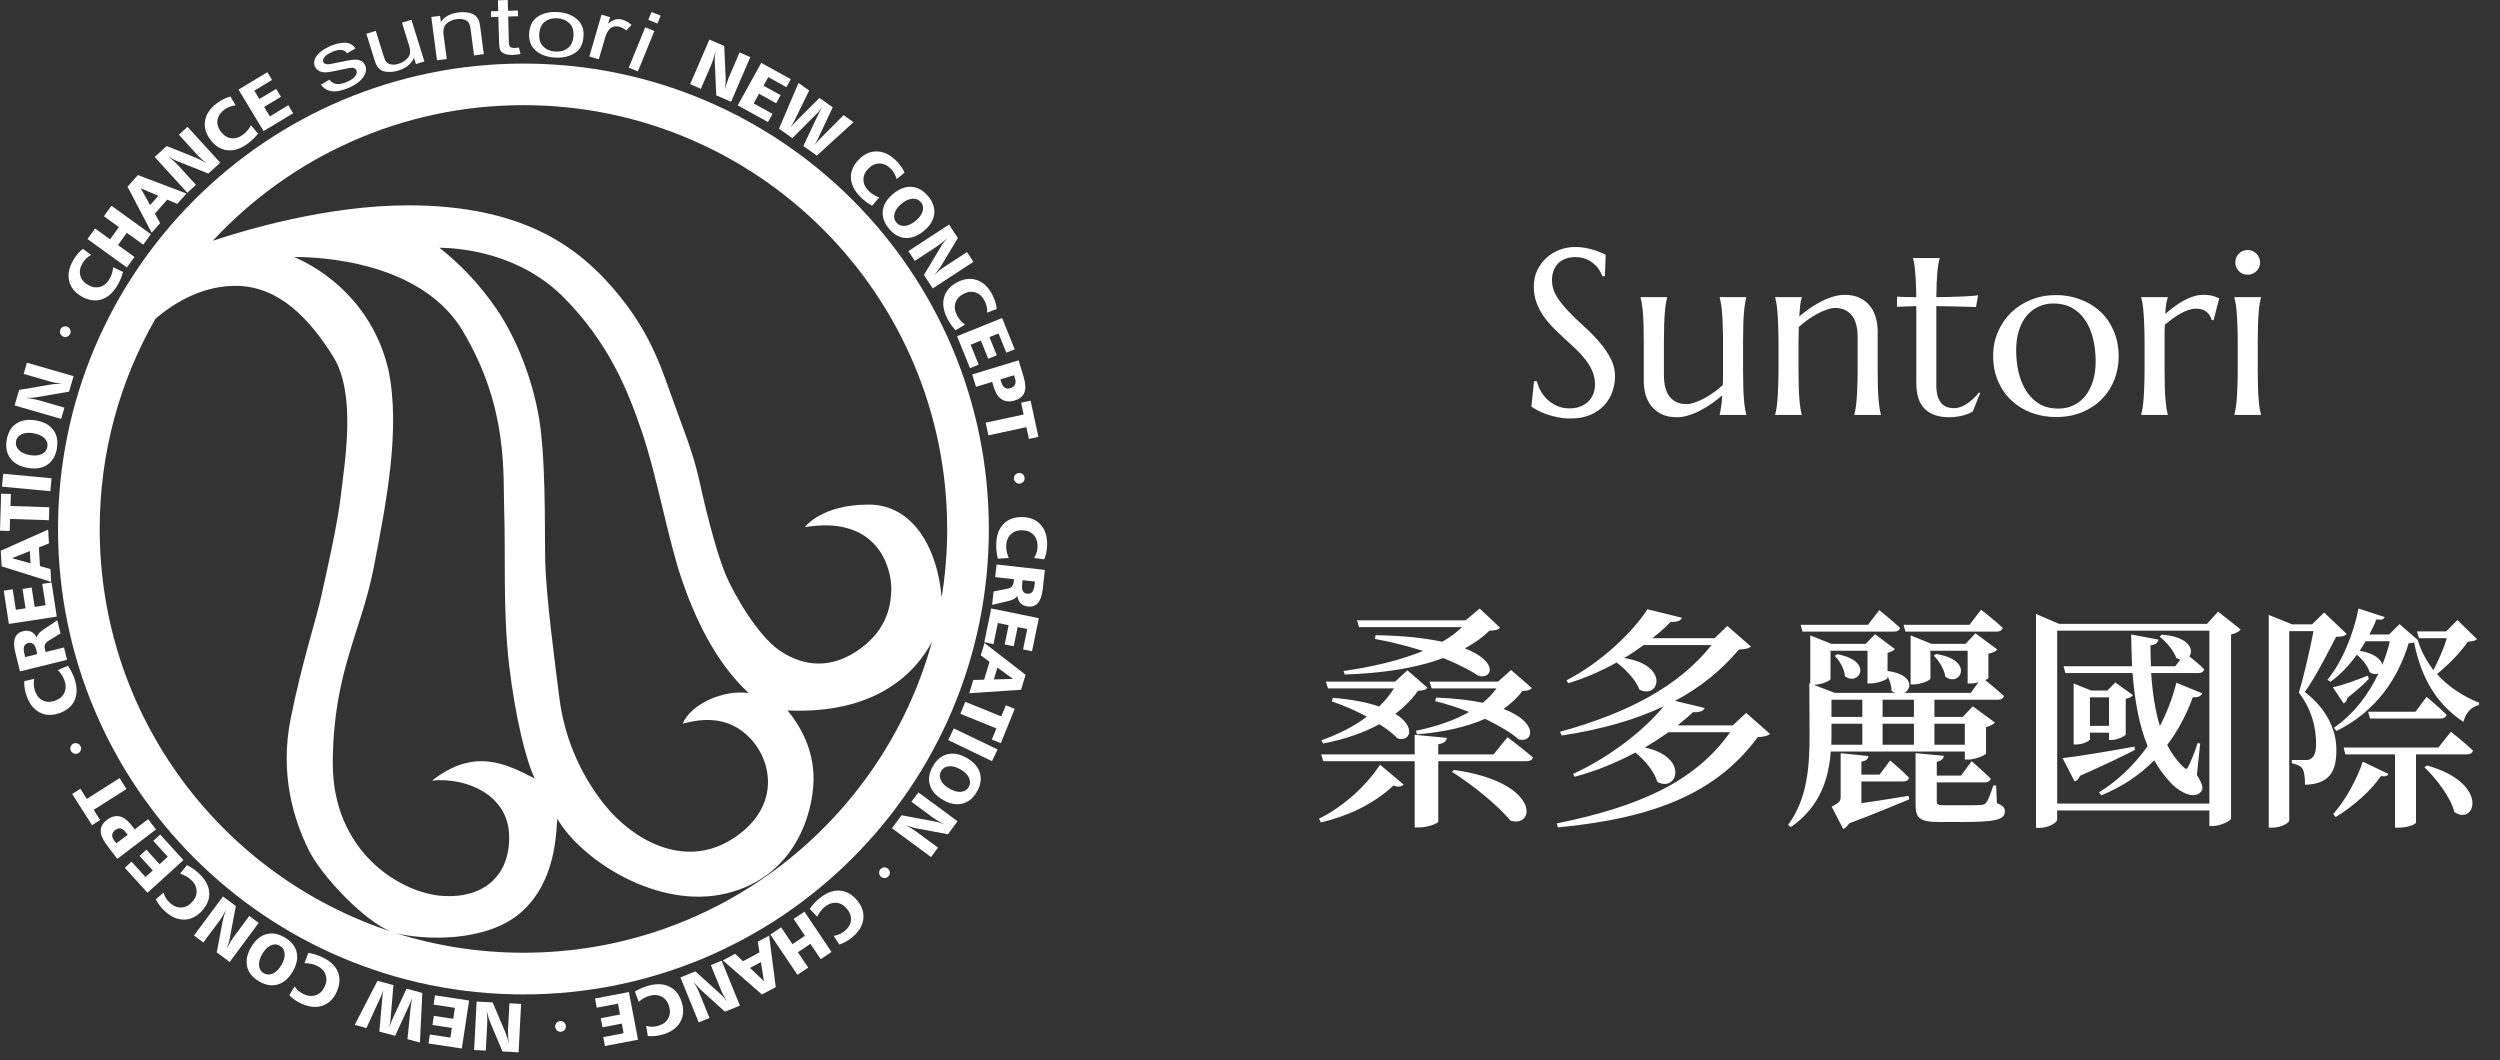 <svg width="191" height="81" viewBox="0 0 191 81" fill="none" xmlns="http://www.w3.org/2000/svg">
<rect x="0" y="0" width="191" height="81" fill="#333333" stroke="none"/>
<path d="M24.525 6.464L25.172 6.084C25.302 6.274 25.477 6.381 25.698 6.415C25.922 6.449 26.189 6.396 26.505 6.259C26.821 6.122 27.034 5.969 27.149 5.806C27.259 5.642 27.286 5.493 27.229 5.364C27.175 5.246 27.069 5.185 26.905 5.177C26.791 5.173 26.532 5.215 26.124 5.311C25.576 5.436 25.187 5.505 24.963 5.524C24.738 5.539 24.548 5.509 24.391 5.429C24.235 5.349 24.129 5.234 24.06 5.086C23.999 4.949 23.988 4.804 24.018 4.652C24.049 4.499 24.121 4.355 24.232 4.214C24.311 4.107 24.437 3.993 24.605 3.871C24.772 3.749 24.959 3.643 25.172 3.547C25.492 3.406 25.785 3.319 26.059 3.285C26.33 3.246 26.551 3.262 26.714 3.33C26.882 3.399 27.03 3.521 27.16 3.7L26.516 4.065C26.417 3.921 26.276 3.837 26.09 3.814C25.903 3.791 25.679 3.837 25.408 3.955C25.092 4.092 24.883 4.233 24.78 4.37C24.677 4.507 24.65 4.629 24.696 4.736C24.727 4.804 24.78 4.85 24.86 4.88C24.94 4.911 25.046 4.918 25.183 4.903C25.26 4.892 25.481 4.846 25.85 4.77C26.383 4.656 26.756 4.587 26.977 4.564C27.198 4.541 27.389 4.564 27.548 4.636C27.712 4.709 27.83 4.831 27.906 5.006C27.983 5.177 27.986 5.371 27.918 5.581C27.849 5.79 27.708 5.996 27.491 6.186C27.274 6.381 27.008 6.548 26.688 6.689C26.158 6.921 25.721 7.013 25.37 6.971C25.02 6.929 24.738 6.761 24.517 6.468" fill="white"/>
<path d="M31.776 4.895L31.631 4.426C31.41 4.891 31.018 5.207 30.45 5.386C30.199 5.462 29.955 5.5 29.715 5.496C29.475 5.493 29.285 5.451 29.148 5.375C29.007 5.298 28.893 5.188 28.801 5.043C28.741 4.944 28.672 4.784 28.603 4.552L27.99 2.579L28.71 2.355L29.258 4.122C29.346 4.404 29.418 4.59 29.479 4.678C29.567 4.807 29.7 4.887 29.872 4.921C30.043 4.956 30.237 4.94 30.454 4.872C30.671 4.807 30.858 4.701 31.022 4.56C31.185 4.419 31.284 4.263 31.319 4.099C31.353 3.931 31.326 3.71 31.242 3.44L30.713 1.734L31.433 1.509L32.423 4.693L31.779 4.895H31.776Z" fill="white"/>
<path d="M33.386 4.605L32.952 1.299L33.622 1.212L33.683 1.68C33.958 1.273 34.403 1.033 35.012 0.953C35.279 0.919 35.526 0.922 35.759 0.964C35.991 1.006 36.17 1.078 36.296 1.181C36.421 1.284 36.517 1.41 36.581 1.562C36.623 1.661 36.661 1.844 36.696 2.103L36.962 4.136L36.216 4.236L35.953 2.225C35.923 1.996 35.873 1.829 35.797 1.722C35.724 1.615 35.61 1.539 35.45 1.494C35.294 1.444 35.115 1.436 34.917 1.459C34.601 1.501 34.334 1.612 34.125 1.794C33.916 1.977 33.836 2.278 33.893 2.701L34.133 4.506L33.386 4.605Z" fill="white"/>
<path d="M39.647 3.633L39.769 4.128C39.56 4.166 39.369 4.189 39.202 4.193C38.927 4.2 38.714 4.174 38.562 4.113C38.41 4.052 38.303 3.968 38.238 3.865C38.173 3.763 38.139 3.538 38.128 3.203L38.074 1.287L37.522 1.302L37.511 0.864L38.063 0.849L38.04 0.023L38.79 0L38.813 0.826L39.571 0.804L39.582 1.241L38.825 1.264L38.878 3.214C38.878 3.374 38.897 3.477 38.927 3.523C38.954 3.568 39 3.603 39.061 3.629C39.122 3.656 39.209 3.667 39.32 3.664C39.403 3.664 39.514 3.652 39.651 3.633" fill="white"/>
<path d="M40.428 2.519C40.47 1.902 40.729 1.46 41.205 1.198C41.601 0.977 42.073 0.885 42.625 0.923C43.234 0.965 43.722 1.148 44.087 1.472C44.453 1.796 44.621 2.226 44.583 2.751C44.556 3.178 44.445 3.509 44.259 3.745C44.072 3.981 43.809 4.153 43.474 4.267C43.139 4.381 42.777 4.423 42.389 4.4C41.768 4.358 41.277 4.176 40.915 3.852C40.553 3.528 40.39 3.087 40.428 2.523M41.201 2.576C41.174 3.003 41.277 3.33 41.509 3.559C41.745 3.787 42.046 3.913 42.423 3.94C42.797 3.966 43.113 3.879 43.375 3.684C43.638 3.486 43.783 3.17 43.813 2.736C43.84 2.325 43.737 2.005 43.501 1.776C43.265 1.548 42.964 1.422 42.595 1.396C42.218 1.369 41.901 1.457 41.639 1.647C41.376 1.841 41.231 2.15 41.201 2.576Z" fill="white"/>
<path d="M45.024 4.32L45.957 1.121L46.609 1.312L46.468 1.795C46.7 1.616 46.898 1.513 47.058 1.479C47.218 1.449 47.386 1.456 47.553 1.506C47.797 1.578 48.029 1.708 48.246 1.898L47.85 2.328C47.698 2.199 47.53 2.107 47.355 2.054C47.199 2.008 47.043 2.001 46.898 2.035C46.753 2.069 46.632 2.142 46.544 2.252C46.407 2.424 46.304 2.622 46.239 2.85L45.748 4.526L45.024 4.316V4.32Z" fill="white"/>
<path d="M49.777 0.912L50.474 1.198L50.23 1.799L49.533 1.514L49.781 0.912H49.777ZM49.297 2.085L49.994 2.371L48.733 5.455L48.037 5.17L49.297 2.085Z" fill="white"/>
<path d="M39.624 80.396L38.391 80.331L37.431 78.054C37.397 77.978 37.362 77.871 37.32 77.738C37.279 77.601 37.233 77.437 37.183 77.239C37.206 77.422 37.218 77.593 37.225 77.745C37.233 77.898 37.233 78.038 37.225 78.168L37.115 80.266L36.224 80.221L36.414 76.519L37.64 76.584L38.638 78.945C38.684 79.055 38.726 79.17 38.764 79.299C38.802 79.425 38.832 79.562 38.863 79.71C38.84 79.49 38.825 79.284 38.817 79.097C38.809 78.911 38.809 78.747 38.817 78.606L38.92 76.652L39.811 76.698L39.621 80.403L39.624 80.396Z" fill="white"/>
<path d="M35.287 80.107L32.739 79.722L32.842 79.037L34.411 79.273L34.522 78.534L33.04 78.309L33.147 77.612L34.628 77.837L34.754 76.999L33.128 76.752L33.234 76.043L35.839 76.439L35.283 80.107H35.287Z" fill="white"/>
<path d="M32.084 79.651L31.128 79.392L31.391 76.818C31.402 76.738 31.418 76.647 31.433 76.548C31.448 76.449 31.463 76.342 31.482 76.232C31.452 76.331 31.418 76.426 31.383 76.517C31.349 76.609 31.311 76.692 31.277 76.772L30.188 79.137L28.984 78.814L29.209 76.228C29.209 76.156 29.22 76.068 29.235 75.969C29.251 75.87 29.266 75.76 29.289 75.641C29.224 75.82 29.178 75.946 29.152 76.011C29.125 76.076 29.102 76.129 29.083 76.171L27.994 78.543L27.099 78.303L28.84 74.933L30.058 75.264L29.83 77.945C29.83 77.991 29.814 78.064 29.799 78.17C29.78 78.277 29.757 78.402 29.727 78.551C29.784 78.387 29.826 78.258 29.86 78.162C29.894 78.067 29.917 78.006 29.932 77.976L31.06 75.535L32.267 75.862L32.08 79.655L32.084 79.651Z" fill="white"/>
<path d="M22.103 76.036L22.503 75.366C22.594 75.499 22.701 75.613 22.819 75.712C22.937 75.811 23.066 75.891 23.211 75.956C23.55 76.108 23.862 76.131 24.152 76.025C24.441 75.918 24.658 75.701 24.811 75.37C24.963 75.034 24.978 74.726 24.864 74.436C24.75 74.147 24.521 73.926 24.182 73.77C24.049 73.709 23.904 73.663 23.752 73.633C23.6 73.603 23.436 73.587 23.264 73.587L23.554 72.803C23.737 72.833 23.912 72.871 24.083 72.925C24.255 72.974 24.422 73.039 24.586 73.115C25.199 73.393 25.607 73.766 25.805 74.235C26.003 74.703 25.976 75.221 25.721 75.785C25.477 76.322 25.115 76.672 24.635 76.836C24.156 76.999 23.626 76.946 23.047 76.687C22.853 76.6 22.678 76.501 22.518 76.39C22.358 76.28 22.217 76.162 22.099 76.032L22.103 76.036Z" fill="white"/>
<path d="M19.788 74.974C19.289 74.684 18.988 74.307 18.881 73.847C18.775 73.386 18.874 72.895 19.182 72.369C19.491 71.84 19.871 71.512 20.325 71.379C20.778 71.246 21.254 71.326 21.749 71.619C22.248 71.912 22.552 72.285 22.663 72.746C22.773 73.207 22.67 73.698 22.362 74.227C22.053 74.753 21.673 75.084 21.22 75.214C20.766 75.347 20.287 75.267 19.788 74.974ZM20.149 74.353C20.37 74.483 20.603 74.49 20.85 74.38C21.094 74.269 21.311 74.052 21.497 73.736C21.684 73.416 21.768 73.123 21.745 72.853C21.722 72.582 21.6 72.384 21.379 72.255C21.159 72.125 20.926 72.118 20.683 72.232C20.439 72.346 20.226 72.563 20.035 72.883C19.849 73.199 19.769 73.492 19.791 73.763C19.814 74.029 19.932 74.231 20.153 74.357L20.149 74.353Z" fill="white"/>
<path d="M17.549 73.498L16.558 72.763L17.019 70.337C17.034 70.253 17.061 70.146 17.103 70.009C17.145 69.872 17.198 69.712 17.263 69.522C17.179 69.686 17.099 69.834 17.019 69.967C16.939 70.101 16.863 70.215 16.787 70.318L15.538 72.005L14.822 71.472L17.031 68.49L18.017 69.221L17.545 71.738C17.522 71.856 17.495 71.974 17.453 72.1C17.415 72.226 17.366 72.359 17.309 72.496C17.411 72.298 17.514 72.119 17.609 71.959C17.705 71.799 17.796 71.666 17.88 71.552L19.045 69.979L19.761 70.512L17.552 73.49L17.549 73.498Z" fill="white"/>
<path d="M11.901 68.709L12.487 68.194C12.533 68.351 12.598 68.492 12.678 68.621C12.758 68.75 12.857 68.868 12.975 68.975C13.249 69.227 13.538 69.344 13.847 69.333C14.155 69.322 14.43 69.181 14.677 68.914C14.925 68.644 15.039 68.354 15.02 68.042C15.001 67.73 14.852 67.452 14.578 67.201C14.471 67.102 14.35 67.014 14.213 66.938C14.075 66.862 13.927 66.797 13.763 66.747L14.281 66.092C14.445 66.176 14.601 66.267 14.749 66.37C14.898 66.473 15.039 66.584 15.172 66.705C15.667 67.159 15.941 67.642 15.983 68.149C16.029 68.659 15.842 69.139 15.424 69.596C15.027 70.03 14.574 70.251 14.068 70.258C13.561 70.262 13.074 70.053 12.605 69.623C12.449 69.478 12.312 69.333 12.194 69.177C12.076 69.025 11.981 68.868 11.909 68.709H11.901Z" fill="white"/>
<path d="M11.268 68.208L9.536 66.3L10.05 65.831L11.116 67.004L11.672 66.502L10.663 65.394L11.185 64.918L12.194 66.026L12.818 65.458L11.71 64.24L12.239 63.76L14.014 65.71L11.272 68.204L11.268 68.208Z" fill="white"/>
<path d="M8.964 65.619L8.161 64.564C7.849 64.153 7.692 63.787 7.692 63.471C7.692 63.155 7.856 62.877 8.176 62.633C8.496 62.39 8.816 62.302 9.132 62.371C9.448 62.439 9.745 62.66 10.031 63.033L10.286 63.368L11.318 62.584L11.916 63.372L8.964 65.615V65.619ZM8.896 64.427L9.753 63.776L9.593 63.57C9.471 63.41 9.349 63.319 9.216 63.292C9.086 63.266 8.953 63.304 8.816 63.407C8.667 63.517 8.587 63.643 8.572 63.78C8.557 63.917 8.61 64.065 8.728 64.222L8.888 64.431L8.896 64.427Z" fill="white"/>
<path d="M7.03 63.042L5.514 60.658L6.139 60.262L6.63 61.039L9.136 59.447L9.665 60.281L7.159 61.873L7.651 62.65L7.026 63.046L7.03 63.042Z" fill="white"/>
<path d="M5.606 56.813C5.796 56.718 6.055 56.806 6.15 57C6.245 57.19 6.177 57.445 5.967 57.548C5.758 57.651 5.522 57.571 5.415 57.358C5.312 57.144 5.415 56.904 5.606 56.809V56.813Z" fill="white"/>
<path d="M1.854 52.039L2.616 51.864C2.582 52.024 2.57 52.18 2.582 52.333C2.593 52.485 2.624 52.637 2.673 52.786C2.795 53.136 2.993 53.38 3.271 53.513C3.545 53.65 3.858 53.658 4.2 53.536C4.547 53.414 4.783 53.212 4.912 52.931C5.042 52.649 5.046 52.329 4.924 51.979C4.874 51.842 4.81 51.704 4.726 51.575C4.642 51.442 4.539 51.316 4.421 51.194L5.187 50.863C5.289 51.015 5.385 51.171 5.465 51.327C5.545 51.487 5.617 51.651 5.678 51.822C5.899 52.458 5.91 53.011 5.708 53.479C5.507 53.947 5.114 54.283 4.532 54.488C3.976 54.682 3.473 54.663 3.024 54.427C2.574 54.191 2.247 53.772 2.037 53.174C1.969 52.972 1.915 52.778 1.885 52.588C1.854 52.398 1.843 52.215 1.854 52.039Z" fill="white"/>
<path d="M1.527 51.296L1.173 49.864C1.055 49.389 1.044 49.015 1.143 48.745C1.242 48.474 1.447 48.303 1.763 48.223C1.996 48.166 2.205 48.178 2.384 48.265C2.563 48.349 2.708 48.501 2.814 48.718C2.837 48.513 2.997 48.311 3.29 48.117L4.376 47.389L4.623 48.391L3.717 48.95C3.572 49.042 3.477 49.137 3.439 49.24C3.401 49.343 3.405 49.487 3.45 49.674L3.485 49.815L4.89 49.468L5.122 50.409L1.523 51.296H1.527ZM1.927 50.2L2.849 49.971L2.765 49.636C2.715 49.427 2.639 49.282 2.536 49.198C2.437 49.114 2.312 49.088 2.159 49.126C1.996 49.168 1.893 49.251 1.843 49.389C1.798 49.522 1.801 49.716 1.866 49.964L1.923 50.203L1.927 50.2Z" fill="white"/>
<path d="M0.678 47.674L0.286 45.127L0.971 45.02L1.211 46.589L1.95 46.475L1.721 44.993L2.418 44.887L2.647 46.368L3.481 46.239L3.229 44.612L3.938 44.502L4.338 47.107L0.67 47.67L0.678 47.674Z" fill="white"/>
<path d="M0.126 43.27L0.057 42.078L3.679 40.459L3.74 41.514L2.97 41.823L3.054 43.247L3.854 43.479L3.911 44.458L0.126 43.27ZM0.918 42.645L2.334 43.041L2.281 42.097L0.918 42.642V42.645Z" fill="white"/>
<path d="M0 40.544L0.088 37.718L0.83 37.741L0.8 38.658L3.766 38.754L3.736 39.744L0.769 39.648L0.739 40.566L0 40.544Z" fill="white"/>
<path d="M0.152 37.181L0.244 36.195L3.938 36.541L3.846 37.528L0.152 37.181Z" fill="white"/>
<path d="M0.514 33.599C0.613 33.031 0.857 32.616 1.253 32.357C1.649 32.095 2.144 32.018 2.746 32.121C3.347 32.224 3.789 32.468 4.071 32.845C4.353 33.222 4.444 33.694 4.345 34.261C4.246 34.833 4.002 35.248 3.61 35.511C3.218 35.773 2.719 35.853 2.117 35.747C1.516 35.644 1.074 35.4 0.792 35.019C0.51 34.639 0.415 34.166 0.514 33.595V33.599ZM1.222 33.721C1.181 33.972 1.253 34.193 1.443 34.387C1.634 34.578 1.912 34.703 2.273 34.768C2.639 34.829 2.944 34.806 3.187 34.692C3.431 34.578 3.576 34.391 3.618 34.14C3.663 33.888 3.587 33.667 3.397 33.477C3.206 33.29 2.928 33.165 2.559 33.1C2.197 33.039 1.896 33.062 1.649 33.176C1.405 33.29 1.26 33.473 1.219 33.724L1.222 33.721Z" fill="white"/>
<path d="M1.116 30.975L1.459 29.79L3.892 29.375C3.976 29.36 4.086 29.349 4.227 29.337C4.368 29.326 4.54 29.322 4.741 29.318C4.559 29.299 4.391 29.272 4.239 29.246C4.086 29.219 3.949 29.185 3.827 29.15L1.809 28.568L2.057 27.711L5.621 28.739L5.278 29.92L2.754 30.354C2.635 30.373 2.514 30.388 2.38 30.396C2.247 30.403 2.106 30.403 1.958 30.396C2.179 30.422 2.38 30.457 2.563 30.491C2.746 30.525 2.906 30.563 3.039 30.601L4.92 31.146L4.673 32.003L1.108 30.975H1.116Z" fill="white"/>
<path d="M5.153 24.966C5.351 25.049 5.45 25.305 5.366 25.499C5.282 25.697 5.046 25.807 4.829 25.716C4.612 25.624 4.52 25.392 4.616 25.175C4.707 24.958 4.958 24.878 5.153 24.966Z" fill="white"/>
<path d="M6.329 19.012L6.958 19.476C6.817 19.556 6.691 19.648 6.581 19.754C6.47 19.861 6.375 19.983 6.299 20.12C6.112 20.44 6.059 20.748 6.135 21.049C6.211 21.346 6.409 21.586 6.721 21.769C7.038 21.952 7.346 22.001 7.643 21.917C7.944 21.834 8.188 21.628 8.374 21.308C8.447 21.182 8.507 21.045 8.553 20.893C8.599 20.744 8.629 20.584 8.645 20.413L9.395 20.779C9.349 20.958 9.292 21.129 9.223 21.293C9.155 21.46 9.075 21.62 8.987 21.776C8.648 22.359 8.237 22.725 7.75 22.877C7.262 23.029 6.752 22.949 6.219 22.641C5.708 22.344 5.396 21.952 5.282 21.457C5.168 20.962 5.27 20.44 5.59 19.891C5.697 19.709 5.811 19.541 5.937 19.392C6.063 19.244 6.196 19.118 6.333 19.012H6.329Z" fill="white"/>
<path d="M6.684 18.263L7.262 17.459L8.409 18.285L9.083 17.349L7.936 16.522L8.515 15.719L11.524 17.889L10.945 18.693L9.688 17.787L9.014 18.723L10.271 19.63L9.692 20.433L6.684 18.263Z" fill="white"/>
<path d="M9.745 14.264L10.537 13.373L14.243 14.786L13.542 15.578L12.78 15.254L11.832 16.321L12.236 17.048L11.585 17.779L9.745 14.264ZM10.747 14.382L11.47 15.666L12.099 14.961L10.751 14.386L10.747 14.382Z" fill="white"/>
<path d="M11.821 11.992L12.731 11.158L15.023 12.075C15.1 12.106 15.202 12.155 15.328 12.22C15.454 12.285 15.602 12.369 15.777 12.471C15.633 12.357 15.499 12.251 15.385 12.144C15.271 12.041 15.172 11.942 15.084 11.847L13.668 10.293L14.326 9.691L16.825 12.43L15.918 13.26L13.538 12.312C13.428 12.27 13.313 12.216 13.199 12.152C13.085 12.091 12.963 12.014 12.837 11.931C13.013 12.072 13.169 12.205 13.306 12.331C13.443 12.456 13.557 12.57 13.652 12.677L14.97 14.124L14.311 14.726L11.813 11.988L11.821 11.992Z" fill="white"/>
<path d="M17.609 7.374L18.002 8.048C17.842 8.063 17.689 8.097 17.545 8.155C17.4 8.208 17.267 8.284 17.141 8.375C16.844 8.596 16.669 8.855 16.619 9.16C16.57 9.465 16.654 9.762 16.871 10.055C17.088 10.348 17.35 10.516 17.659 10.558C17.967 10.6 18.272 10.508 18.569 10.287C18.687 10.2 18.798 10.097 18.897 9.979C18.996 9.861 19.091 9.724 19.171 9.575L19.715 10.207C19.601 10.352 19.479 10.485 19.354 10.611C19.224 10.737 19.087 10.851 18.942 10.961C18.401 11.361 17.876 11.533 17.369 11.479C16.863 11.426 16.425 11.148 16.059 10.653C15.709 10.177 15.58 9.693 15.675 9.194C15.766 8.695 16.071 8.257 16.581 7.88C16.753 7.755 16.924 7.648 17.099 7.561C17.274 7.473 17.446 7.412 17.613 7.37L17.609 7.374Z" fill="white"/>
<path d="M18.222 6.847L20.427 5.514L20.785 6.108L19.426 6.927L19.814 7.566L21.097 6.793L21.463 7.395L20.18 8.168L20.617 8.892L22.027 8.039L22.396 8.652L20.138 10.015L18.222 6.839V6.847Z" fill="white"/>
<path fill-rule="evenodd" clip-rule="evenodd" d="M39.99 4.858C59.625 4.858 75.547 20.78 75.547 40.415C75.547 60.05 59.621 75.973 39.99 75.973C20.359 75.973 4.433 60.05 4.433 40.415C4.433 20.78 20.355 4.858 39.99 4.858ZM16.261 18.392C18.592 17.612 24.974 15.688 31.174 15.688C38.947 15.688 43.322 18.183 46.346 21.469C49.37 24.76 50.326 27.517 51.202 29.985C52.077 32.452 52.953 34.547 53.403 36.615C53.852 38.683 54.675 42.026 55.391 43.778C56.106 45.53 57.938 48.553 59.477 49.639C61.015 50.728 63.083 51.257 65.338 49.825C67.592 48.394 68.095 46.508 68.095 44.943C68.095 43.378 67.059 39.345 61.491 40.274C61.491 40.274 62.737 38.549 66.37 38.549C69.645 38.549 71.606 41.714 71.941 45.644C72.219 43.942 72.364 42.194 72.364 40.411C72.364 22.532 57.866 8.034 39.99 8.034C30.618 8.034 22.175 12.021 16.261 18.389M71.202 49.033C69.896 51.482 66.846 54.574 60.166 54.277C60.977 55.26 62.207 57.114 62.154 59.635C62.101 62.157 60.749 66.981 55.497 68.257C50.246 69.529 44.385 65.683 42.58 62.553C42.473 63.535 42.526 67.301 39.822 69.689C37.126 72.069 32.255 71.799 30.252 71.296C33.326 72.263 36.597 72.789 39.99 72.789C54.88 72.789 67.428 62.728 71.202 49.037M29.879 71.178C27.842 70.375 24.563 66.943 23.561 64.891C22.499 62.716 21.334 59.243 22.209 54.89C23.085 50.541 24.144 47.384 24.544 45.553C24.944 43.725 25.793 40.088 26.056 37.727C26.322 35.366 27.248 30.141 25.473 27.277C23.698 24.413 21.364 21.892 18.1 21.839C15.64 21.801 13.485 22.981 11.878 24.348C9.166 29.082 7.616 34.566 7.616 40.411C7.616 54.757 16.954 66.928 29.883 71.174M33.566 18.922C35.157 20.167 36.696 21.785 37.941 23.617C39.19 25.449 40.462 28.233 41.098 31.466C41.734 34.703 41.601 40.377 41.654 42.898C41.708 45.416 42.397 50.694 42.743 53.375C43.09 56.056 44.149 58.946 46.217 61.517C48.288 64.087 52.184 66.425 55.874 64.144C59.56 61.863 59.107 58.337 57.359 56.452C55.608 54.571 53.486 54.94 52.161 55.286C52.744 53.828 55.238 52.659 57.199 52.952C54.629 50.564 53.037 47.118 52.028 44.094C51.019 41.07 50.196 36.428 49.084 33.115C47.968 29.798 46.51 26.218 43.117 22.772C39.724 19.325 35.215 18.952 33.569 18.925M22.457 19.641C22.457 19.641 28.131 21.709 29.67 28.237C30.626 32.745 29.51 38.424 28.554 43.355C27.598 48.287 25.477 51.311 25.424 58.207C25.37 65.104 30.622 68.234 33.806 68.448C36.989 68.661 39.004 66.856 38.897 63.779C38.791 60.702 35.607 59.377 33.01 59.639C36.247 57.092 38.684 58.367 40.858 59.479C40.222 58.207 39.373 54.864 38.893 50.781C38.417 46.695 38.63 42.186 38.524 39.216C38.417 36.245 38.893 31.207 35.34 25.262C31.787 19.322 22.449 19.641 22.449 19.641" fill="white"/>
<path d="M54.195 3.023L55.33 3.51L55.441 5.978C55.444 6.062 55.441 6.172 55.437 6.313C55.429 6.454 55.414 6.626 55.391 6.827C55.433 6.648 55.478 6.485 55.528 6.336C55.574 6.188 55.623 6.058 55.673 5.94L56.503 4.009L57.322 4.363L55.856 7.772L54.724 7.288L54.61 4.729C54.603 4.611 54.606 4.485 54.614 4.356C54.622 4.226 54.641 4.085 54.664 3.937C54.606 4.154 54.553 4.348 54.492 4.527C54.435 4.702 54.378 4.859 54.321 4.988L53.548 6.785L52.729 6.431L54.195 3.023Z" fill="white"/>
<path d="M58.163 4.807L60.418 6.052L60.083 6.662L58.693 5.892L58.331 6.547L59.641 7.271L59.298 7.888L57.988 7.164L57.581 7.903L59.02 8.699L58.673 9.324L56.366 8.048L58.159 4.803L58.163 4.807Z" fill="white"/>
<path d="M61.012 6.341L61.819 6.916L60.681 9.239C60.642 9.307 60.597 9.387 60.547 9.475C60.498 9.562 60.448 9.658 60.391 9.753C60.456 9.669 60.517 9.593 60.581 9.521C60.646 9.448 60.707 9.38 60.768 9.319L62.607 7.479L63.62 8.203L62.512 10.553C62.482 10.621 62.444 10.697 62.398 10.785C62.349 10.873 62.295 10.968 62.234 11.07C62.36 10.926 62.444 10.823 62.489 10.77C62.535 10.716 62.577 10.675 62.611 10.644L64.454 8.797L65.208 9.334L62.406 11.889L61.377 11.158L62.52 8.725C62.539 8.683 62.573 8.618 62.627 8.523C62.68 8.428 62.748 8.317 62.825 8.188C62.718 8.321 62.63 8.428 62.566 8.504C62.501 8.58 62.455 8.633 62.436 8.652L60.532 10.553L59.515 9.829L61.008 6.337L61.012 6.341Z" fill="white"/>
<path d="M69.108 13.192L68.503 13.683C68.461 13.527 68.404 13.382 68.328 13.249C68.251 13.116 68.156 12.994 68.046 12.883C67.783 12.624 67.497 12.491 67.189 12.491C66.88 12.491 66.599 12.621 66.343 12.88C66.088 13.139 65.963 13.424 65.966 13.736C65.974 14.049 66.107 14.334 66.374 14.597C66.477 14.7 66.595 14.791 66.728 14.875C66.861 14.959 67.01 15.027 67.17 15.085L66.629 15.721C66.469 15.629 66.317 15.53 66.172 15.424C66.027 15.317 65.894 15.199 65.765 15.073C65.285 14.601 65.033 14.11 65.01 13.599C64.988 13.089 65.189 12.617 65.627 12.175C66.043 11.756 66.503 11.554 67.01 11.57C67.516 11.585 67.996 11.813 68.449 12.259C68.602 12.408 68.731 12.564 68.842 12.72C68.952 12.876 69.043 13.036 69.112 13.2L69.108 13.192Z" fill="white"/>
<path d="M70.913 14.992C71.279 15.438 71.431 15.895 71.374 16.363C71.313 16.832 71.05 17.258 70.578 17.647C70.106 18.035 69.634 18.21 69.165 18.18C68.693 18.146 68.278 17.906 67.912 17.464C67.543 17.018 67.391 16.558 67.448 16.089C67.505 15.621 67.771 15.194 68.24 14.806C68.712 14.421 69.18 14.242 69.653 14.277C70.125 14.311 70.544 14.551 70.913 14.996V14.992ZM70.357 15.45C70.193 15.252 69.98 15.164 69.71 15.183C69.439 15.202 69.165 15.328 68.88 15.564C68.594 15.8 68.415 16.047 68.343 16.306C68.27 16.565 68.316 16.798 68.48 16.996C68.644 17.194 68.857 17.281 69.123 17.258C69.39 17.236 69.668 17.11 69.957 16.87C70.239 16.638 70.418 16.39 70.49 16.131C70.563 15.872 70.521 15.644 70.357 15.446V15.45Z" fill="white"/>
<path d="M72.505 17.156L73.179 18.188L71.907 20.305C71.865 20.378 71.801 20.469 71.717 20.583C71.633 20.697 71.526 20.831 71.397 20.987C71.534 20.861 71.66 20.751 71.781 20.655C71.903 20.56 72.014 20.477 72.12 20.408L73.88 19.258L74.367 20.004L71.264 22.034L70.59 21.006L71.907 18.808C71.968 18.706 72.037 18.603 72.117 18.5C72.197 18.393 72.288 18.287 72.391 18.176C72.223 18.325 72.071 18.458 71.922 18.572C71.778 18.687 71.644 18.786 71.526 18.862L69.889 19.932L69.401 19.186L72.505 17.156Z" fill="white"/>
<path d="M76.142 23.61L75.415 23.888C75.426 23.725 75.415 23.569 75.384 23.42C75.354 23.271 75.3 23.127 75.228 22.986C75.057 22.654 74.828 22.445 74.535 22.346C74.242 22.251 73.933 22.285 73.614 22.453C73.29 22.62 73.08 22.852 72.993 23.15C72.901 23.447 72.943 23.763 73.115 24.094C73.183 24.224 73.267 24.349 73.366 24.467C73.469 24.585 73.587 24.7 73.72 24.802L73.008 25.236C72.882 25.099 72.768 24.959 72.665 24.814C72.562 24.669 72.471 24.513 72.387 24.353C72.079 23.755 71.991 23.21 72.128 22.715C72.262 22.224 72.604 21.836 73.153 21.554C73.678 21.284 74.177 21.234 74.657 21.405C75.133 21.577 75.518 21.942 75.811 22.51C75.906 22.7 75.986 22.887 76.043 23.07C76.1 23.256 76.135 23.435 76.15 23.61H76.142Z" fill="white"/>
<path d="M76.561 24.297L77.524 26.685L76.881 26.944L76.287 25.474L75.594 25.756L76.153 27.146L75.498 27.409L74.939 26.019L74.154 26.335L74.771 27.862L74.108 28.128L73.122 25.684L76.561 24.297Z" fill="white"/>
<path d="M77.821 27.527L78.206 28.796C78.358 29.291 78.377 29.687 78.267 29.98C78.156 30.273 77.909 30.479 77.524 30.597C77.14 30.715 76.808 30.684 76.538 30.513C76.268 30.342 76.062 30.029 75.925 29.58L75.803 29.176L74.565 29.553L74.276 28.609L77.825 27.527H77.821ZM77.471 28.67L76.439 28.982L76.515 29.233C76.572 29.424 76.656 29.553 76.77 29.626C76.885 29.698 77.022 29.706 77.185 29.656C77.361 29.603 77.482 29.515 77.543 29.39C77.604 29.264 77.608 29.112 77.551 28.925L77.475 28.67H77.471Z" fill="white"/>
<path d="M78.739 30.612L79.333 33.377L78.61 33.533L78.415 32.635L75.514 33.259L75.304 32.292L78.206 31.667L78.012 30.768L78.735 30.612H78.739Z" fill="white"/>
<path d="M77.913 36.952C77.699 36.975 77.49 36.8 77.467 36.586C77.444 36.373 77.597 36.16 77.829 36.137C78.065 36.114 78.255 36.27 78.278 36.506C78.301 36.742 78.122 36.929 77.909 36.952H77.913Z" fill="white"/>
<path d="M79.779 42.731L79.006 42.632C79.093 42.495 79.158 42.351 79.2 42.206C79.242 42.057 79.269 41.905 79.269 41.749C79.276 41.38 79.173 41.083 78.96 40.858C78.751 40.633 78.461 40.519 78.096 40.511C77.73 40.504 77.437 40.61 77.216 40.831C76.995 41.052 76.881 41.345 76.873 41.718C76.873 41.863 76.885 42.016 76.919 42.168C76.953 42.32 77.003 42.476 77.071 42.632L76.237 42.678C76.192 42.499 76.157 42.32 76.138 42.145C76.119 41.966 76.108 41.787 76.112 41.608C76.123 40.934 76.306 40.412 76.66 40.043C77.01 39.673 77.498 39.495 78.115 39.506C78.705 39.517 79.17 39.712 79.508 40.089C79.847 40.466 80.011 40.972 80 41.608C79.996 41.821 79.973 42.023 79.939 42.21C79.901 42.4 79.847 42.575 79.775 42.735L79.779 42.731Z" fill="white"/>
<path d="M79.828 43.541L79.665 45.007C79.611 45.494 79.489 45.848 79.303 46.065C79.116 46.282 78.865 46.374 78.541 46.34C78.301 46.313 78.115 46.229 77.974 46.084C77.833 45.944 77.753 45.749 77.726 45.509C77.635 45.696 77.414 45.829 77.067 45.909L75.795 46.214L75.91 45.19L76.953 44.98C77.121 44.946 77.243 44.889 77.315 44.805C77.387 44.721 77.433 44.584 77.456 44.397L77.471 44.253L76.031 44.089L76.142 43.126L79.828 43.541ZM79.07 44.432L78.126 44.325L78.088 44.672C78.065 44.885 78.088 45.049 78.149 45.163C78.214 45.277 78.324 45.346 78.476 45.361C78.644 45.38 78.77 45.334 78.861 45.224C78.952 45.113 79.013 44.931 79.04 44.675L79.067 44.432H79.07Z" fill="white"/>
<path d="M79.364 47.23L78.846 49.755L78.164 49.614L78.484 48.06L77.749 47.908L77.448 49.374L76.759 49.233L77.06 47.767L76.233 47.596L75.902 49.211L75.201 49.066L75.731 46.484L79.364 47.23Z" fill="white"/>
<path d="M78.355 51.558L78.008 52.7L74.051 52.963L74.36 51.95L75.186 51.927L75.601 50.56L74.931 50.065L75.217 49.128L78.355 51.554V51.558ZM77.395 51.87L76.203 51.005L75.929 51.908L77.395 51.87Z" fill="white"/>
<path d="M77.525 54.158L76.462 56.779L75.776 56.501L76.123 55.651L73.374 54.535L73.747 53.618L76.496 54.733L76.843 53.884L77.528 54.162L77.525 54.158Z" fill="white"/>
<path d="M76.215 57.258L75.788 58.15L72.444 56.542L72.871 55.651L76.215 57.258Z" fill="white"/>
<path d="M74.634 60.49C74.344 60.989 73.971 61.29 73.51 61.401C73.049 61.511 72.558 61.412 72.029 61.104C71.5 60.799 71.172 60.418 71.039 59.965C70.906 59.512 70.986 59.039 71.271 58.541C71.561 58.038 71.938 57.733 72.394 57.623C72.852 57.512 73.347 57.611 73.876 57.916C74.401 58.221 74.733 58.602 74.866 59.055C74.999 59.508 74.923 59.988 74.634 60.487V60.49ZM74.009 60.129C74.139 59.908 74.146 59.675 74.032 59.428C73.922 59.184 73.704 58.967 73.385 58.784C73.065 58.598 72.768 58.518 72.501 58.541C72.235 58.563 72.033 58.685 71.903 58.91C71.774 59.131 71.766 59.363 71.88 59.607C71.995 59.851 72.212 60.064 72.535 60.251C72.852 60.433 73.145 60.517 73.415 60.494C73.682 60.471 73.883 60.349 74.009 60.133V60.129Z" fill="white"/>
<path d="M73.156 62.742L72.425 63.736L69.995 63.282C69.915 63.267 69.805 63.24 69.668 63.199C69.531 63.157 69.367 63.103 69.177 63.039C69.34 63.122 69.493 63.202 69.622 63.282C69.755 63.362 69.87 63.438 69.973 63.515L71.663 64.76L71.134 65.48L68.148 63.279L68.876 62.288L71.393 62.757C71.511 62.776 71.629 62.806 71.755 62.844C71.88 62.883 72.014 62.932 72.155 62.989C71.957 62.886 71.778 62.787 71.618 62.688C71.458 62.593 71.325 62.502 71.21 62.418L69.634 61.256L70.163 60.537L73.149 62.738L73.156 62.742Z" fill="white"/>
<path d="M67.288 66.971C67.132 66.822 67.128 66.552 67.273 66.396C67.421 66.24 67.68 66.217 67.852 66.377C68.023 66.54 68.027 66.788 67.867 66.959C67.703 67.131 67.444 67.119 67.288 66.971Z" fill="white"/>
<path d="M64.119 72.152L63.693 71.501C63.852 71.478 64.005 71.432 64.142 71.371C64.283 71.307 64.412 71.227 64.534 71.128C64.82 70.892 64.98 70.621 65.01 70.317C65.041 70.012 64.942 69.719 64.709 69.437C64.477 69.155 64.207 69.003 63.894 68.976C63.586 68.953 63.285 69.06 62.999 69.296C62.885 69.387 62.782 69.498 62.687 69.623C62.592 69.749 62.508 69.886 62.436 70.038L61.861 69.437C61.968 69.284 62.082 69.144 62.2 69.014C62.322 68.881 62.451 68.759 62.592 68.645C63.11 68.214 63.624 68.013 64.134 68.043C64.645 68.07 65.094 68.321 65.49 68.797C65.867 69.25 66.023 69.73 65.955 70.233C65.886 70.736 65.612 71.189 65.124 71.596C64.961 71.733 64.793 71.847 64.626 71.943C64.458 72.038 64.29 72.11 64.119 72.163V72.152Z" fill="white"/>
<path d="M63.525 72.73L62.703 73.282L61.914 72.109L60.959 72.753L61.747 73.926L60.924 74.478L58.856 71.401L59.679 70.849L60.544 72.136L61.499 71.492L60.635 70.205L61.458 69.653L63.525 72.73Z" fill="white"/>
<path d="M59.264 75.416L58.213 75.979L55.227 73.371L56.16 72.872L56.762 73.439L58.022 72.765L57.897 71.943L58.761 71.482L59.268 75.416H59.264ZM58.365 74.959L58.133 73.504L57.299 73.95L58.365 74.959Z" fill="white"/>
<path d="M56.529 76.828L55.387 77.293L53.555 75.636C53.494 75.579 53.414 75.499 53.319 75.396C53.224 75.29 53.114 75.16 52.984 75.004C53.083 75.16 53.167 75.309 53.239 75.446C53.312 75.583 53.369 75.709 53.418 75.827L54.206 77.773L53.38 78.108L51.986 74.673L53.125 74.212L55.025 75.929C55.113 76.009 55.2 76.097 55.288 76.196C55.376 76.295 55.463 76.406 55.551 76.527C55.437 76.337 55.334 76.158 55.25 75.99C55.166 75.827 55.098 75.678 55.044 75.545L54.309 73.732L55.136 73.397L56.529 76.836V76.828Z" fill="white"/>
<path d="M49.496 79.151L49.362 78.382C49.519 78.424 49.675 78.443 49.827 78.443C49.979 78.443 50.132 78.42 50.284 78.374C50.642 78.271 50.893 78.085 51.046 77.818C51.198 77.552 51.221 77.239 51.122 76.893C51.019 76.542 50.832 76.295 50.558 76.146C50.284 76.002 49.968 75.979 49.61 76.082C49.469 76.124 49.332 76.181 49.195 76.257C49.058 76.333 48.924 76.428 48.799 76.539L48.509 75.754C48.665 75.659 48.825 75.575 48.989 75.503C49.153 75.43 49.32 75.37 49.496 75.32C50.143 75.133 50.695 75.152 51.152 75.381C51.609 75.609 51.925 76.017 52.097 76.611C52.26 77.178 52.211 77.677 51.952 78.115C51.693 78.549 51.255 78.858 50.646 79.033C50.44 79.094 50.242 79.132 50.052 79.151C49.857 79.17 49.675 79.17 49.503 79.151H49.496Z" fill="white"/>
<path d="M48.745 79.432L46.217 79.915L46.087 79.234L47.645 78.937L47.504 78.202L46.034 78.483L45.901 77.79L47.371 77.508L47.211 76.678L45.592 76.987L45.459 76.286L48.049 75.791L48.745 79.436V79.432Z" fill="white"/>
<path d="M42.413 78.443C42.397 78.23 42.576 78.024 42.789 78.009C43.003 77.994 43.212 78.15 43.231 78.386C43.25 78.622 43.087 78.809 42.85 78.828C42.614 78.847 42.432 78.66 42.416 78.447L42.413 78.443Z" fill="white"/>
<path d="M122.614 21.102H122.421C122.374 20.967 122.298 20.815 122.192 20.645C122.093 20.475 121.958 20.317 121.788 20.17C121.624 20.018 121.422 19.892 121.182 19.793C120.947 19.693 120.669 19.643 120.347 19.643C120.06 19.643 119.805 19.687 119.582 19.775C119.359 19.863 119.172 19.986 119.02 20.144C118.873 20.302 118.762 20.49 118.686 20.706C118.609 20.923 118.571 21.164 118.571 21.427C118.571 21.849 118.688 22.253 118.923 22.64C119.163 23.021 119.462 23.399 119.819 23.774C120.177 24.149 120.563 24.524 120.979 24.899C121.396 25.274 121.782 25.664 122.14 26.068C122.497 26.472 122.793 26.897 123.027 27.342C123.268 27.782 123.388 28.256 123.388 28.766C123.388 29.147 123.32 29.531 123.186 29.918C123.057 30.298 122.854 30.641 122.579 30.946C122.304 31.25 121.949 31.5 121.516 31.693C121.082 31.88 120.566 31.974 119.969 31.974C119.635 31.974 119.315 31.942 119.011 31.877C118.712 31.819 118.434 31.746 118.176 31.658C117.924 31.564 117.695 31.464 117.49 31.359C117.291 31.253 117.127 31.157 116.998 31.069L117.2 29.127H117.42C117.484 29.402 117.59 29.666 117.736 29.918C117.883 30.164 118.062 30.383 118.272 30.577C118.489 30.764 118.735 30.916 119.011 31.034C119.286 31.145 119.588 31.201 119.916 31.201C120.215 31.201 120.481 31.157 120.716 31.069C120.956 30.975 121.161 30.849 121.331 30.691C121.501 30.527 121.63 30.334 121.718 30.111C121.812 29.888 121.858 29.645 121.858 29.381C121.858 29.012 121.791 28.672 121.656 28.362C121.521 28.045 121.343 27.747 121.12 27.465C120.903 27.184 120.654 26.912 120.373 26.648C120.098 26.384 119.813 26.121 119.521 25.857C119.228 25.587 118.94 25.312 118.659 25.031C118.384 24.75 118.135 24.451 117.912 24.134C117.695 23.812 117.52 23.469 117.385 23.106C117.25 22.737 117.183 22.332 117.183 21.893C117.183 21.43 117.271 21.014 117.446 20.645C117.628 20.27 117.865 19.951 118.158 19.687C118.457 19.423 118.794 19.221 119.169 19.081C119.544 18.94 119.931 18.87 120.329 18.87C120.622 18.87 120.892 18.893 121.138 18.94C121.384 18.987 121.604 19.043 121.797 19.107C121.996 19.171 122.169 19.236 122.315 19.3C122.462 19.365 122.582 19.418 122.676 19.459L122.614 21.102ZM127.123 28.625C127.123 29.399 127.275 29.967 127.58 30.331C127.891 30.694 128.307 30.875 128.828 30.875C129.016 30.875 129.227 30.837 129.461 30.761C129.695 30.679 129.936 30.574 130.182 30.445C130.434 30.31 130.683 30.155 130.929 29.979C131.181 29.803 131.412 29.616 131.623 29.416C131.635 29.247 131.641 29.068 131.641 28.88C131.641 28.687 131.641 28.482 131.641 28.265V26.138C131.641 25.64 131.632 25.206 131.614 24.837C131.603 24.462 131.585 24.14 131.562 23.871C131.544 23.601 131.518 23.375 131.482 23.194C131.453 23.012 131.421 22.86 131.386 22.737V22.702H133.416V22.737C133.381 22.86 133.349 23.012 133.319 23.194C133.29 23.375 133.264 23.601 133.24 23.871C133.217 24.14 133.199 24.462 133.188 24.837C133.176 25.206 133.17 25.64 133.17 26.138V28.265C133.17 28.763 133.176 29.2 133.188 29.575C133.199 29.944 133.217 30.263 133.24 30.533C133.264 30.802 133.29 31.028 133.319 31.209C133.349 31.391 133.381 31.544 133.416 31.666V31.702H131.386V31.666C131.421 31.52 131.456 31.332 131.491 31.104C131.532 30.875 131.562 30.577 131.579 30.207C131.339 30.413 131.078 30.615 130.797 30.814C130.521 31.013 130.231 31.192 129.927 31.35C129.628 31.508 129.323 31.634 129.013 31.728C128.708 31.828 128.406 31.877 128.107 31.877C127.65 31.877 127.261 31.798 126.938 31.64C126.622 31.482 126.361 31.274 126.156 31.016C125.957 30.758 125.811 30.465 125.717 30.137C125.629 29.809 125.585 29.472 125.585 29.127V26.138C125.585 25.64 125.579 25.206 125.567 24.837C125.556 24.462 125.538 24.14 125.515 23.871C125.491 23.601 125.465 23.375 125.436 23.194C125.406 23.012 125.374 22.86 125.339 22.737V22.702H127.369V22.737C127.334 22.86 127.302 23.012 127.272 23.194C127.243 23.375 127.217 23.601 127.193 23.871C127.17 24.14 127.152 24.462 127.141 24.837C127.129 25.206 127.123 25.64 127.123 26.138V28.625ZM141.924 25.778C141.924 25.004 141.769 24.436 141.458 24.073C141.147 23.709 140.731 23.528 140.21 23.528C140.022 23.528 139.812 23.569 139.577 23.651C139.343 23.727 139.103 23.832 138.856 23.967C138.61 24.096 138.364 24.248 138.118 24.424C137.872 24.6 137.641 24.788 137.424 24.987L137.406 26.138V28.265C137.406 28.763 137.412 29.2 137.424 29.575C137.436 29.944 137.453 30.263 137.477 30.533C137.5 30.802 137.526 31.028 137.556 31.209C137.585 31.391 137.617 31.544 137.652 31.666V31.702H135.622V31.666C135.657 31.544 135.689 31.391 135.719 31.209C135.754 31.028 135.78 30.802 135.798 30.533C135.821 30.263 135.839 29.944 135.851 29.575C135.868 29.2 135.877 28.763 135.877 28.265V26.138C135.877 25.64 135.868 25.206 135.851 24.837C135.839 24.462 135.821 24.14 135.798 23.871C135.78 23.601 135.754 23.375 135.719 23.194C135.689 23.012 135.657 22.86 135.622 22.737V22.702H137.652V22.737C137.605 22.883 137.567 23.071 137.538 23.299C137.515 23.522 137.488 23.815 137.459 24.178C137.699 23.979 137.957 23.78 138.232 23.581C138.514 23.381 138.804 23.206 139.103 23.053C139.401 22.895 139.706 22.769 140.017 22.675C140.327 22.576 140.632 22.526 140.931 22.526C141.388 22.526 141.774 22.605 142.091 22.763C142.413 22.921 142.674 23.129 142.873 23.387C143.078 23.645 143.225 23.941 143.312 24.275C143.406 24.603 143.453 24.937 143.453 25.277V28.265C143.453 28.763 143.459 29.2 143.471 29.575C143.482 29.944 143.5 30.263 143.523 30.533C143.547 30.802 143.573 31.028 143.603 31.209C143.632 31.391 143.664 31.544 143.699 31.666V31.702H141.669V31.666C141.704 31.544 141.736 31.391 141.766 31.209C141.801 31.028 141.827 30.802 141.845 30.533C141.868 30.263 141.886 29.944 141.897 29.575C141.915 29.2 141.924 28.763 141.924 28.265V25.778ZM149.289 31.183C149.465 31.183 149.638 31.151 149.808 31.086C149.983 31.022 150.15 30.934 150.309 30.823C150.473 30.711 150.628 30.585 150.774 30.445C150.927 30.298 151.067 30.146 151.196 29.988L151.284 30.032L150.713 31.447C150.643 31.482 150.555 31.526 150.449 31.579C150.35 31.625 150.227 31.669 150.08 31.71C149.939 31.757 149.772 31.795 149.579 31.825C149.386 31.86 149.157 31.877 148.894 31.877C148.108 31.877 147.496 31.666 147.057 31.245C146.623 30.817 146.406 30.152 146.406 29.25V23.387L144.93 23.44V22.666C145.111 22.678 145.328 22.687 145.58 22.693C145.832 22.699 146.107 22.702 146.406 22.702C146.4 22.286 146.389 21.919 146.371 21.603C146.359 21.281 146.342 21.002 146.318 20.768C146.301 20.528 146.277 20.326 146.248 20.162C146.219 19.998 146.189 19.86 146.16 19.748V19.713H148.19V19.748C148.155 19.86 148.123 19.998 148.094 20.162C148.064 20.326 148.038 20.525 148.015 20.759C147.997 20.994 147.979 21.272 147.962 21.594C147.95 21.911 147.941 22.28 147.936 22.702C148.305 22.696 148.665 22.69 149.017 22.684C149.374 22.672 149.696 22.661 149.983 22.649C150.276 22.631 150.522 22.617 150.722 22.605C150.927 22.587 151.062 22.573 151.126 22.561L150.968 23.457C150.669 23.452 150.355 23.443 150.027 23.431C149.746 23.419 149.424 23.411 149.061 23.405C148.697 23.399 148.322 23.393 147.936 23.387V29.434C147.936 29.797 147.974 30.093 148.05 30.322C148.132 30.544 148.234 30.72 148.357 30.849C148.486 30.978 148.63 31.066 148.788 31.113C148.952 31.16 149.119 31.183 149.289 31.183ZM152.277 27.184C152.277 26.522 152.4 25.91 152.646 25.347C152.893 24.779 153.229 24.287 153.657 23.871C154.091 23.455 154.601 23.129 155.187 22.895C155.772 22.661 156.402 22.544 157.076 22.544C157.738 22.544 158.359 22.655 158.939 22.877C159.525 23.094 160.035 23.405 160.469 23.809C160.902 24.213 161.242 24.706 161.488 25.286C161.74 25.866 161.866 26.516 161.866 27.237C161.866 27.84 161.761 28.42 161.55 28.977C161.339 29.534 161.028 30.026 160.618 30.454C160.208 30.881 159.704 31.224 159.106 31.482C158.515 31.734 157.832 31.86 157.059 31.86C156.402 31.86 155.784 31.752 155.204 31.535C154.624 31.318 154.117 31.007 153.684 30.603C153.25 30.199 152.907 29.709 152.655 29.135C152.403 28.555 152.277 27.905 152.277 27.184ZM157.261 31.218C157.677 31.218 158.058 31.136 158.403 30.972C158.755 30.808 159.057 30.571 159.309 30.26C159.561 29.95 159.757 29.572 159.897 29.127C160.038 28.681 160.108 28.177 160.108 27.615C160.108 26.982 160.041 26.396 159.906 25.857C159.771 25.312 159.569 24.843 159.3 24.451C159.036 24.052 158.702 23.742 158.298 23.519C157.894 23.296 157.422 23.185 156.883 23.185C156.467 23.185 156.086 23.267 155.74 23.431C155.395 23.589 155.093 23.821 154.835 24.125C154.583 24.43 154.387 24.805 154.246 25.25C154.105 25.69 154.035 26.191 154.035 26.753C154.035 27.386 154.103 27.975 154.237 28.52C154.378 29.065 154.583 29.54 154.853 29.944C155.122 30.342 155.456 30.656 155.854 30.884C156.259 31.107 156.728 31.218 157.261 31.218ZM163.844 26.138C163.844 25.64 163.835 25.206 163.817 24.837C163.806 24.462 163.788 24.14 163.765 23.871C163.747 23.601 163.721 23.375 163.686 23.194C163.656 23.012 163.624 22.86 163.589 22.737V22.702H165.619V22.737C165.572 22.872 165.531 23.036 165.496 23.229C165.467 23.422 165.443 23.671 165.426 23.976C165.643 23.794 165.868 23.616 166.103 23.44C166.337 23.264 166.577 23.109 166.823 22.974C167.069 22.839 167.318 22.731 167.57 22.649C167.828 22.567 168.086 22.526 168.344 22.526C168.502 22.526 168.64 22.535 168.757 22.552C168.874 22.564 168.979 22.584 169.073 22.614C169.167 22.637 169.252 22.666 169.328 22.702C169.404 22.731 169.478 22.76 169.548 22.79L169.117 24.468L168.968 24.433C168.897 24.175 168.766 23.97 168.572 23.818C168.379 23.66 168.115 23.581 167.781 23.581C167.6 23.581 167.409 23.613 167.21 23.677C167.011 23.742 166.809 23.832 166.604 23.95C166.398 24.061 166.193 24.193 165.988 24.345C165.783 24.492 165.584 24.647 165.391 24.811C165.379 24.981 165.373 25.166 165.373 25.365C165.373 25.564 165.373 25.775 165.373 25.998V28.265C165.373 28.763 165.379 29.2 165.391 29.575C165.402 29.944 165.42 30.263 165.443 30.533C165.467 30.802 165.493 31.028 165.522 31.209C165.552 31.391 165.584 31.544 165.619 31.666V31.702H163.589V31.666C163.624 31.544 163.656 31.391 163.686 31.209C163.721 31.028 163.747 30.802 163.765 30.533C163.788 30.263 163.806 29.944 163.817 29.575C163.835 29.2 163.844 28.763 163.844 28.265V26.138ZM170.963 26.138C170.963 25.64 170.954 25.206 170.937 24.837C170.925 24.462 170.907 24.14 170.884 23.871C170.866 23.601 170.84 23.375 170.805 23.194C170.775 23.012 170.743 22.86 170.708 22.737V22.702H172.738V22.737C172.703 22.86 172.671 23.012 172.642 23.194C172.612 23.375 172.586 23.601 172.562 23.871C172.539 24.14 172.521 24.462 172.51 24.837C172.498 25.206 172.492 25.64 172.492 26.138V28.265C172.492 28.763 172.498 29.2 172.51 29.575C172.521 29.944 172.539 30.263 172.562 30.533C172.586 30.802 172.612 31.028 172.642 31.209C172.671 31.391 172.703 31.544 172.738 31.666V31.702H170.708V31.666C170.743 31.544 170.775 31.391 170.805 31.209C170.84 31.028 170.866 30.802 170.884 30.533C170.907 30.263 170.925 29.944 170.937 29.575C170.954 29.2 170.963 28.763 170.963 28.265V26.138ZM170.778 20.039C170.778 19.91 170.802 19.79 170.849 19.678C170.901 19.561 170.969 19.461 171.051 19.379C171.133 19.291 171.229 19.224 171.341 19.177C171.458 19.125 171.584 19.098 171.719 19.098C171.854 19.098 171.977 19.125 172.088 19.177C172.205 19.224 172.305 19.291 172.387 19.379C172.475 19.461 172.542 19.561 172.589 19.678C172.642 19.79 172.668 19.91 172.668 20.039C172.668 20.308 172.577 20.534 172.396 20.715C172.214 20.897 171.988 20.988 171.719 20.988C171.584 20.988 171.458 20.964 171.341 20.918C171.229 20.865 171.133 20.797 171.051 20.715C170.969 20.627 170.901 20.528 170.849 20.416C170.802 20.299 170.778 20.173 170.778 20.039Z" fill="white"/>
<path d="M109.216 52.072H114.454L115.444 51.19L117.028 52.558C116.902 52.72 116.722 52.774 116.308 52.792C115.93 53.314 115.426 53.764 114.868 54.16C117.604 55.204 117.154 56.806 116.02 56.482C115.498 56.014 114.598 55.474 113.464 54.916C112.006 55.564 110.224 55.942 108.262 56.104L108.172 55.834C109.72 55.51 111.124 55.042 112.24 54.394C111.448 54.088 110.584 53.8 109.648 53.566L109.72 53.296C111.16 53.35 112.33 53.494 113.284 53.692C113.698 53.368 114.04 52.99 114.328 52.594H109.378L109.216 52.072ZM102.736 51.532L102.646 51.262C104.842 50.956 106.966 50.452 108.73 49.732C107.614 49.39 106.372 49.048 105.04 48.814L105.094 48.526C107.254 48.562 108.928 48.76 110.188 49.03C110.764 48.706 111.268 48.328 111.7 47.914H103.834L103.672 47.392H111.97L113.05 46.492L114.598 47.95C114.454 48.13 114.256 48.166 113.788 48.184C113.266 48.706 112.618 49.156 111.916 49.534C114.49 50.542 114.04 51.892 112.978 51.64C112.366 51.244 111.43 50.74 110.26 50.272C108.1 51.082 105.49 51.442 102.736 51.532ZM101.08 56.806L100.954 56.554C102.25 56.104 103.456 55.492 104.428 54.754C103.672 54.34 102.754 53.926 101.746 53.584L101.836 53.314C103.348 53.44 104.5 53.674 105.364 53.98C105.814 53.548 106.192 53.08 106.498 52.594H101.458L101.296 52.072H106.588L107.524 51.208L109.054 52.54C108.946 52.702 108.748 52.756 108.334 52.774C107.866 53.44 107.29 54.016 106.606 54.538C108.244 55.546 107.722 56.734 106.768 56.41C106.462 56.086 105.994 55.708 105.382 55.33C104.158 55.996 102.7 56.5 101.08 56.806ZM100.918 62.836L100.774 62.548C102.358 61.774 104.212 60.28 105.436 58.426L107.236 59.938C107.11 60.082 106.822 60.172 106.462 60.01C104.86 61.522 102.808 62.386 100.918 62.836ZM110.926 58.966L111.088 58.822C117.712 59.758 117.334 63.304 115.39 62.692C114.436 61.504 112.384 59.884 110.926 58.966ZM114.112 57.634L115.174 56.32C115.174 56.32 116.362 57.22 117.118 57.868C117.064 58.066 116.866 58.156 116.614 58.156H109.882V62.764C109.882 62.908 109.09 63.214 108.406 63.214H108.082V58.156H101.098L100.936 57.634H108.082V56.14L110.548 56.374C110.512 56.608 110.35 56.788 109.882 56.86V57.634H114.112ZM133.408 54.466L135.226 56.068C135.064 56.23 134.776 56.284 134.29 56.32C131.23 60.46 126.622 62.494 119.026 63.214L118.936 62.908C125.146 61.648 129.484 59.758 132.184 55.942H127.468C126.91 56.338 126.298 56.734 125.668 57.112C129.07 57.832 128.152 60.568 126.622 59.74C126.388 58.948 125.686 58.102 124.948 57.49C123.544 58.246 121.978 58.894 120.304 59.344L120.178 59.128C123.022 57.832 125.632 55.762 127.108 53.962C124.948 54.988 122.374 55.726 119.314 56.194L119.188 55.906C124.354 54.484 128.242 52.45 130.762 49.282H125.578C125.11 49.624 124.606 49.966 124.084 50.272C127.612 50.83 126.748 53.458 125.254 52.684C124.984 51.964 124.228 51.154 123.508 50.614C122.374 51.244 121.132 51.802 119.818 52.198L119.674 51.982C122.32 50.614 124.75 48.292 125.866 46.546L128.494 47.194C128.422 47.41 128.206 47.518 127.63 47.518C127.234 47.932 126.766 48.346 126.244 48.76H130.996L131.968 47.824L133.768 49.39C133.606 49.552 133.318 49.606 132.85 49.624C131.536 51.19 129.934 52.504 127.972 53.548L130.24 54.088C130.15 54.304 129.916 54.43 129.34 54.412C128.98 54.754 128.584 55.078 128.17 55.42H132.382L133.408 54.466ZM152.524 48.256H145.576L145.432 47.734H150.472L151.354 46.582C151.354 46.582 152.38 47.374 153.01 47.968C152.956 48.166 152.776 48.256 152.524 48.256ZM144.676 48.256H137.71L137.566 47.734H142.714L143.578 46.618C143.578 46.618 144.55 47.392 145.162 47.968C145.108 48.166 144.946 48.256 144.676 48.256ZM140.176 50.11L140.374 49.984C143.2 50.506 142.012 52.486 140.95 51.658C140.914 51.1 140.536 50.47 140.176 50.11ZM139.852 49.714V51.874C139.852 52 139.168 52.306 138.574 52.324L140.176 52.936H144.766C144.676 52.9 144.604 52.846 144.514 52.774C144.514 52.414 144.388 52 144.208 51.676V51.802C144.19 51.928 143.416 52.216 142.93 52.216H142.678V49.714H139.852ZM146.224 54.772V53.458H143.83V54.772H146.224ZM150.112 55.294H147.79V56.896H150.112V55.294ZM143.83 55.294V56.896H146.224V55.294H143.83ZM139.924 55.294V56.104C139.924 56.356 139.924 56.626 139.906 56.896H142.282V55.294H139.924ZM142.282 53.458H139.924V54.772H142.282V53.458ZM150.112 57.418H139.87C139.726 59.362 139.132 61.594 136.81 63.196L136.612 63.016C138.124 60.982 138.25 58.426 138.25 56.104L138.232 52.198L138.304 52.234V48.544L139.924 49.192H142.534L143.254 48.454L144.766 49.588C144.676 49.696 144.46 49.822 144.208 49.876V51.262C146.188 51.532 146.098 52.63 145.486 52.936H150.562L151.156 52.126C150.976 52.18 150.778 52.216 150.598 52.216H150.328V49.714H147.484V51.838C147.484 51.964 146.8 52.288 146.188 52.288H145.972V48.544L147.574 49.192H150.166L150.922 48.382L152.596 49.624C152.488 49.75 152.236 49.876 151.912 49.948V51.802C151.912 51.838 151.822 51.892 151.678 51.964C152.02 52.234 152.668 52.774 153.1 53.17C153.046 53.368 152.884 53.458 152.632 53.458H147.79V54.772H149.95L150.724 53.962L152.416 55.204C152.308 55.33 152.056 55.474 151.732 55.546V57.562C151.714 57.688 150.922 58.03 150.382 58.03H150.112V57.418ZM147.736 50.092L147.916 49.966C150.922 50.434 149.734 52.558 148.618 51.694C148.546 51.118 148.132 50.47 147.736 50.092ZM145.396 59.704H142.21V61.36C143.254 61.216 144.514 61.018 145.81 60.802L145.864 61.072C144.91 61.468 143.182 62.188 141.274 62.908C141.148 63.124 140.968 63.268 140.824 63.34L139.942 61.63C140.536 61.324 140.626 61.18 140.626 60.874V57.544L142.75 57.76C142.732 57.976 142.588 58.12 142.21 58.192V59.182H143.596L144.406 58.102C144.406 58.102 145.324 58.858 145.846 59.416C145.81 59.614 145.63 59.704 145.396 59.704ZM152.506 60.01L152.56 61.36C153.028 61.54 153.172 61.72 153.172 61.972C153.172 62.638 152.488 62.8 149.86 62.8H148.168C146.62 62.8 146.35 62.476 146.35 61.45V57.544L148.51 57.742C148.474 57.976 148.312 58.138 147.97 58.192V59.254H149.824L150.634 58.156C150.634 58.156 151.534 58.93 152.092 59.488C152.038 59.686 151.858 59.776 151.624 59.776H147.97V61.234C147.97 61.45 148.042 61.522 148.564 61.522H150.022C150.598 61.522 151.138 61.522 151.318 61.504C151.516 61.486 151.642 61.45 151.732 61.342C151.876 61.162 152.092 60.64 152.29 60.01H152.506ZM163.072 57.04L163.108 57.292C162.208 57.76 160.822 58.426 158.914 59.272C158.824 59.506 158.68 59.65 158.5 59.704L157.582 57.922C158.554 57.814 160.822 57.454 163.072 57.04ZM159.67 55.456H161.128V53.278H159.67V55.456ZM161.326 56.536H161.128V55.978H159.67V56.5C159.67 56.59 159.13 56.878 158.626 56.878H158.428V52.216L159.76 52.756H161.002L161.614 52.144L162.964 53.116C162.874 53.224 162.658 53.35 162.406 53.386V56.104C162.388 56.23 161.758 56.536 161.326 56.536ZM167.932 51.424H164.35C164.44 52.846 164.638 54.232 165.016 55.474C165.538 54.466 165.97 53.368 166.276 52.162L168.256 52.972C168.148 53.17 167.95 53.314 167.536 53.26C167.014 54.682 166.348 55.888 165.574 56.914C165.898 57.544 166.294 58.102 166.78 58.57C166.996 58.804 167.086 58.804 167.212 58.516C167.41 58.138 167.698 57.4 167.896 56.77L168.094 56.806L167.842 59.2C168.292 59.938 168.364 60.28 168.148 60.496C167.644 61.09 166.582 60.532 165.988 59.956C165.43 59.398 164.962 58.768 164.584 58.084C163.414 59.272 162.064 60.136 160.534 60.766L160.372 60.532C161.74 59.686 163.018 58.498 164.08 57.004C163.414 55.384 163.09 53.494 162.928 51.424H157.798L157.654 50.902H162.892C162.856 50.11 162.838 49.3 162.82 48.472L164.908 48.868C164.872 49.084 164.692 49.264 164.296 49.3C164.296 49.822 164.314 50.362 164.332 50.902H166.186L166.582 50.398C166.492 50.38 166.384 50.326 166.276 50.272C166.06 49.714 165.502 49.012 164.998 48.652L165.16 48.49C167.266 48.634 167.626 49.66 167.266 50.146C167.59 50.398 168.076 50.794 168.4 51.136C168.346 51.334 168.166 51.424 167.932 51.424ZM157.168 61.396H168.796V48.184H157.168V61.396ZM169.462 46.726L171.19 48.094C171.064 48.256 170.794 48.4 170.452 48.472V62.548C170.416 62.71 169.66 63.106 169.048 63.106H168.796V61.918H157.168V62.62C157.168 62.836 156.538 63.25 155.818 63.25H155.548V46.906L157.312 47.662H168.616L169.462 46.726ZM177.562 46.798L179.29 48.436C179.146 48.598 178.894 48.652 178.48 48.652C177.904 49.75 176.896 51.766 176.086 52.864C177.796 54.178 178.498 55.816 178.498 57.256C178.516 59.002 177.922 59.902 176.104 59.956C176.104 59.488 176.05 58.894 175.888 58.696C175.762 58.516 175.474 58.39 175.096 58.318V58.066H176.158C176.338 58.066 176.446 58.048 176.554 57.958C176.806 57.814 176.95 57.454 176.95 56.842C176.95 55.546 176.608 54.196 175.636 52.918C175.978 51.784 176.482 49.642 176.752 48.22H174.898V62.692C174.898 62.818 174.394 63.232 173.602 63.232H173.332V46.978L175.114 47.698H176.644L177.562 46.798ZM178.444 62.422L178.264 62.188C179.218 61.108 180.118 59.434 180.514 58.192L182.476 59.128C182.386 59.308 182.206 59.344 181.9 59.29C181.216 60.334 179.776 61.63 178.444 62.422ZM185.23 58.624L185.41 58.48C190.252 59.83 189.118 63.124 187.516 62.044C187.228 60.892 186.13 59.488 185.23 58.624ZM186.292 57.112L187.246 55.906C187.246 55.906 188.308 56.734 188.938 57.346C188.884 57.544 188.704 57.634 188.452 57.634H184.582V62.854C184.564 62.944 184.06 63.232 183.25 63.232H182.98V57.634H179.182L179.056 57.112H186.292ZM184.546 54.376L185.392 53.242C185.392 53.242 186.346 54.034 186.922 54.61C186.886 54.808 186.688 54.898 186.436 54.898H181.072L180.928 54.376H184.546ZM182.584 48.994H180.73C180.604 49.228 180.442 49.48 180.28 49.714C181.45 49.93 181.918 50.38 182.008 50.794C182.242 50.218 182.44 49.606 182.584 48.994ZM187.75 47.374L189.244 48.832C189.118 48.958 188.902 48.994 188.542 49.03C188.002 49.822 187.048 50.812 186.184 51.496C187.066 52.486 188.2 53.206 189.406 53.692L189.388 53.872C188.794 53.998 188.398 54.448 188.2 55.15C186.22 53.836 184.996 51.892 184.438 49.084C184.33 49.12 184.204 49.138 184.024 49.138C183.214 51.82 181.558 54.34 178.498 55.852L178.318 55.6C179.83 54.538 180.964 53.062 181.72 51.442C181.558 51.532 181.306 51.532 181.036 51.352C180.91 50.884 180.478 50.362 180.064 50.02C179.488 50.812 178.822 51.532 178.048 52.09L177.814 51.928C178.93 50.614 179.83 48.382 180.19 46.492L182.188 47.14C182.116 47.32 181.972 47.392 181.558 47.32C181.414 47.698 181.234 48.076 181.018 48.472H182.53L183.322 47.68L184.708 48.886L184.726 48.904V48.922C184.978 49.786 185.41 50.524 185.914 51.208C186.292 50.47 186.706 49.534 186.94 48.76H184.816L184.654 48.238H186.886L187.75 47.374ZM180.892 51.622L180.982 51.856C180.64 52.234 180.064 52.756 179.344 53.314C179.308 53.53 179.2 53.674 179.056 53.746L178.228 52.504C178.894 52.378 179.956 52 180.892 51.622Z" fill="white"/>
</svg>
